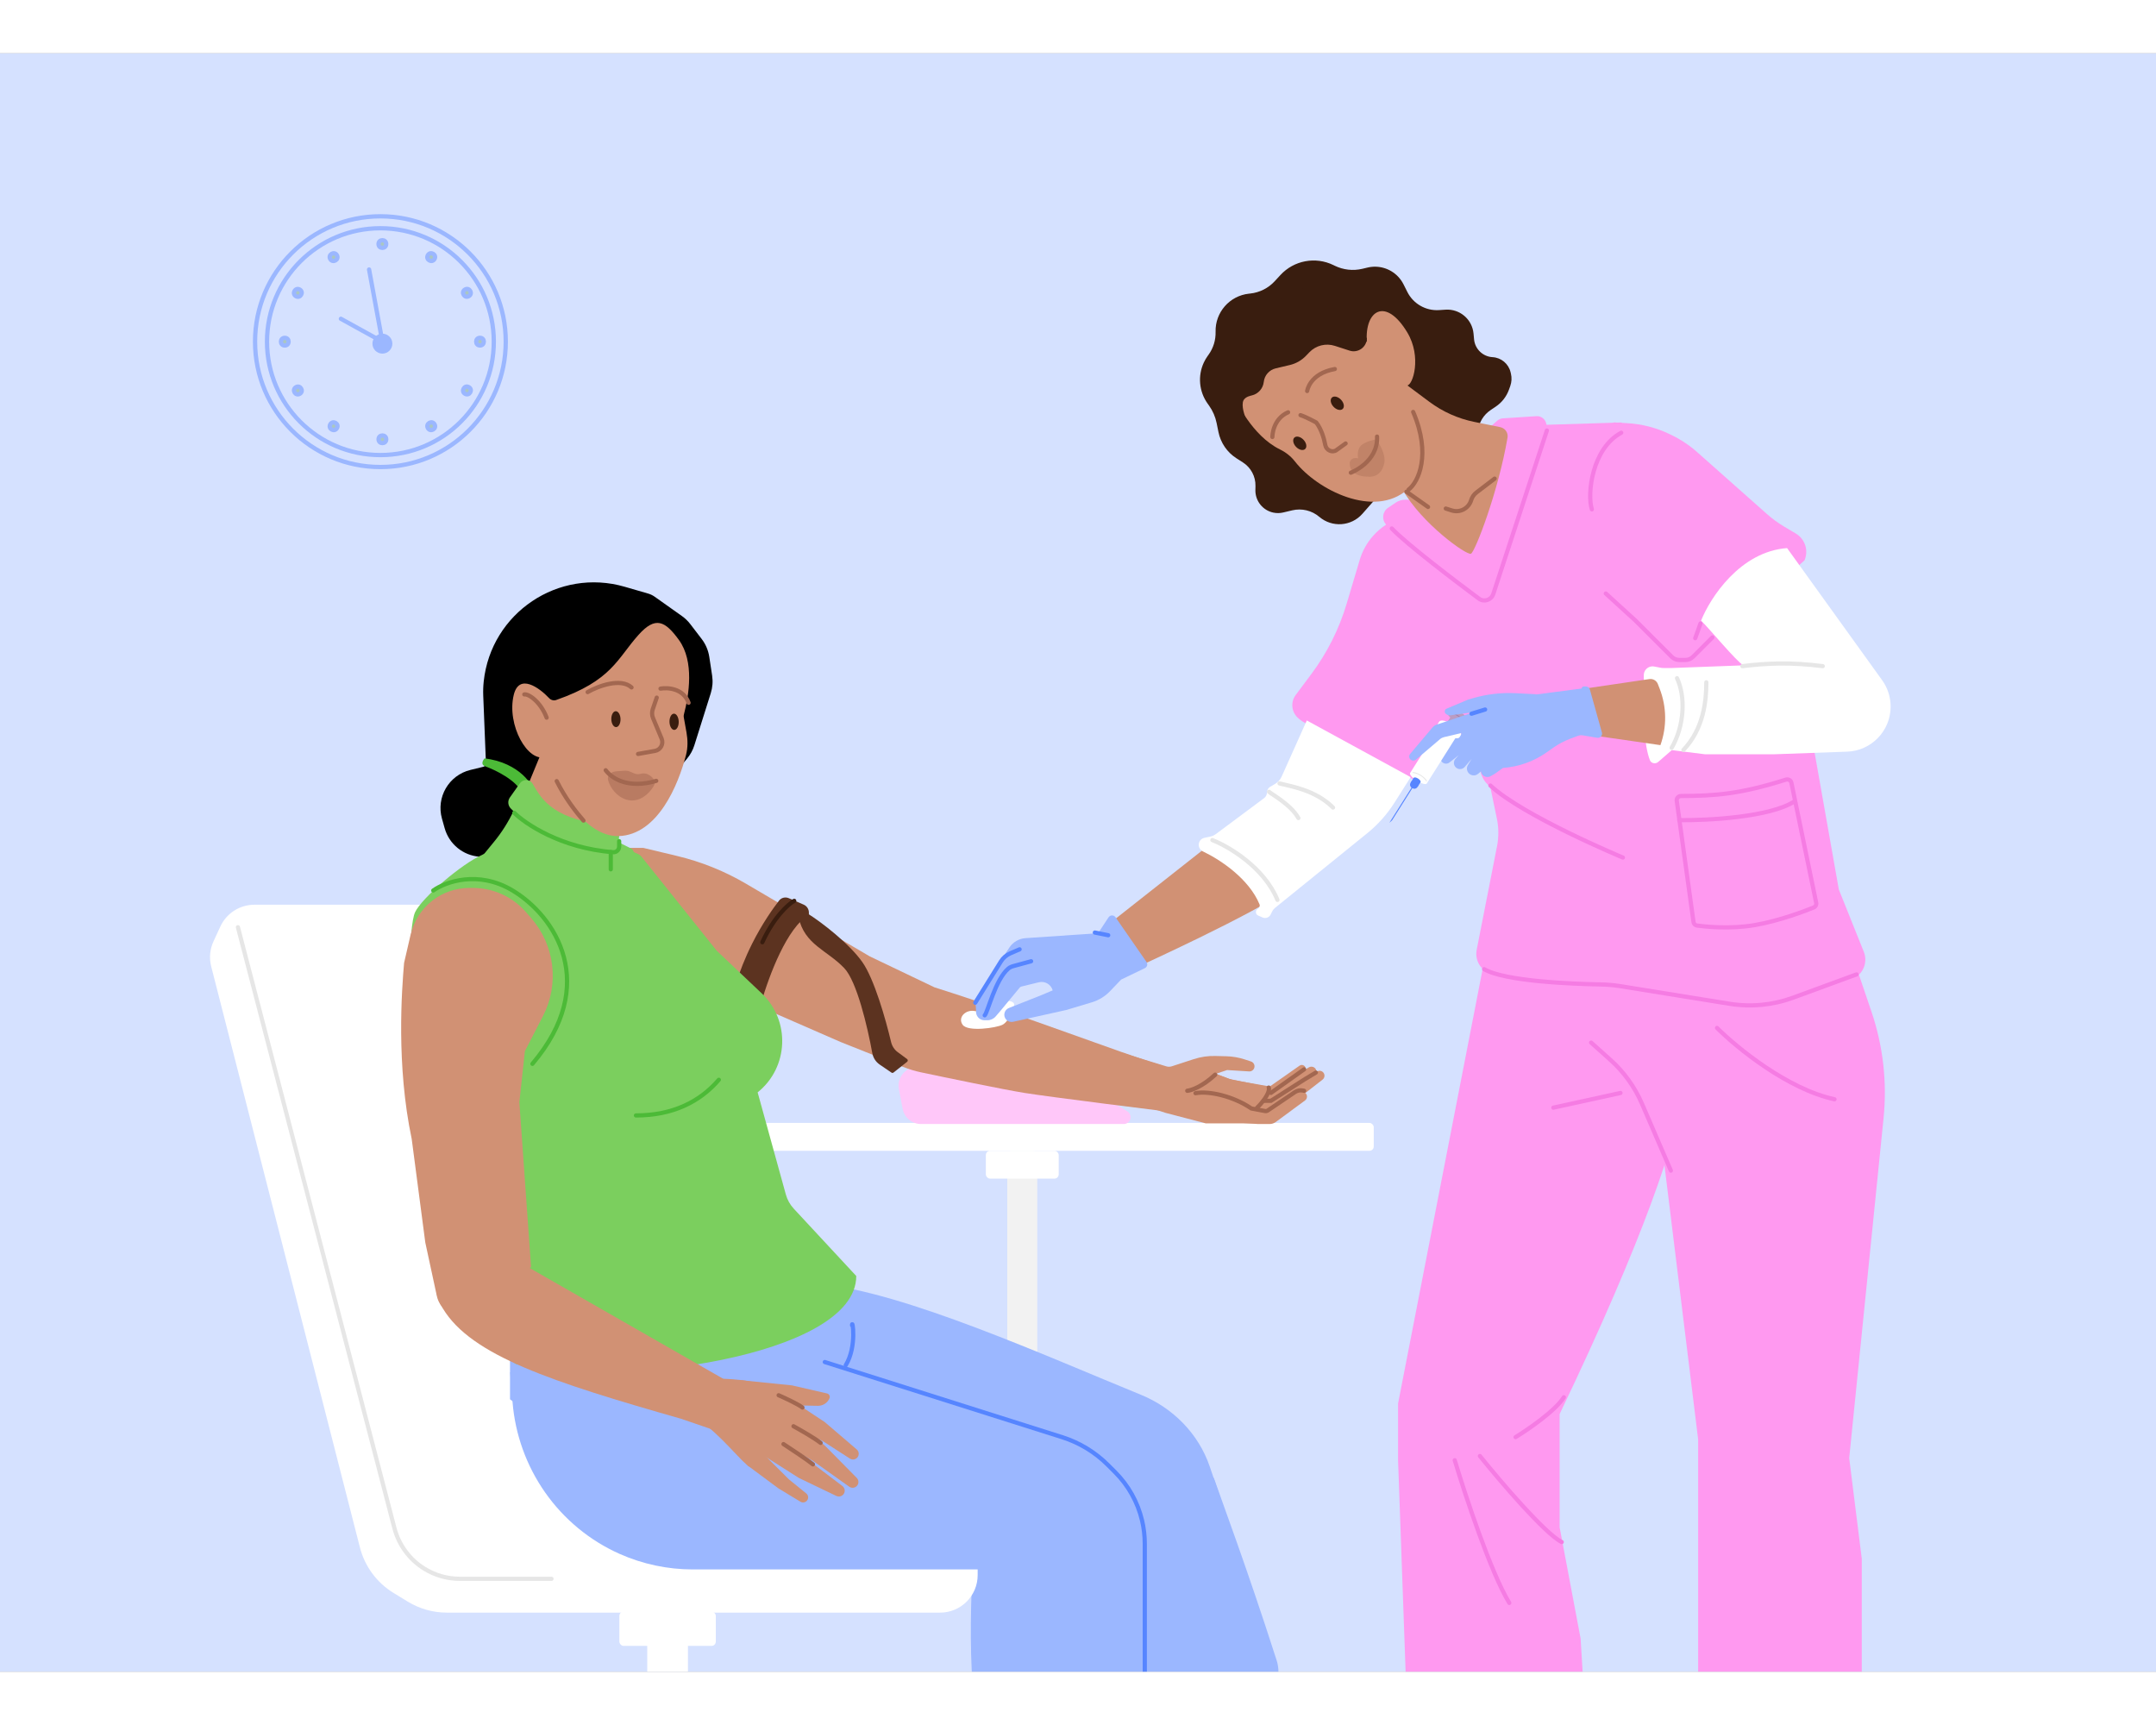 <?xml version="1.0" encoding="utf-8"?>
<svg xmlns="http://www.w3.org/2000/svg" fill="none" height="8" viewBox="0 0 1006 755" width="10">
<rect x="0" y="0" width="1006" height="755" fill="#333333" stroke="none"/>
<g clip-path="url(#clip0_1381_3663)">
<rect fill="#D5E1FF" height="755" transform="matrix(-1 0 0 1 1006 0)" width="1006"/>
<rect fill="#F2F2F2" height="99" rx="2" width="14" x="470" y="512"/>
<rect fill="white" height="13" rx="2" width="289" x="352" y="499"/>
<path d="M453.811 760.707C452.466 743.441 452.986 719.997 453.98 705.061C454.537 696.692 458.727 686.014 465.648 681.277C474.983 674.889 488.093 666.594 493.379 660.089C502.491 648.875 545.669 660.012 566.403 664.685C570.186 675.614 581.91 706.757 595.687 749.745C599.237 760.822 591.064 772.126 579.434 772.361L470.003 774.564C461.683 774.732 454.457 769.004 453.811 760.707Z" fill="#9BB7FF"/>
<path d="M544.174 472.594L521.002 465.5L517.625 485.732L543.873 494.317L562.58 499.202L588.502 499.202L579.977 484.302L583.453 482.021L567.162 476.137L572.598 474.334L582.831 474.969C584.013 475.043 585.069 474.236 585.31 473.077C585.557 471.888 584.87 470.704 583.716 470.328L580.766 469.366C578.001 468.464 575.12 467.97 572.213 467.897L567.066 467.769C563.653 467.684 560.251 468.182 557.006 469.242L546.817 472.57C545.959 472.85 545.037 472.858 544.174 472.594Z" fill="#D19174"/>
<path d="M573.677 478.49L557.007 472.027L568.545 483.929L597.624 488.467L613.308 477.074C614.398 476.282 614.615 474.744 613.788 473.681C613.051 472.735 611.727 472.483 610.695 473.093L595.762 481.912C594.823 482.466 593.712 482.651 592.644 482.429L573.677 478.49Z" fill="#D19174"/>
<path d="M596.178 488.167L575.77 480.427L574.574 486.183L583 490.5L590.965 491.588L598.639 493.181L617.123 478.79C618.123 478.011 618.306 476.57 617.531 475.566C616.773 474.584 615.373 474.38 614.366 475.103L596.178 488.167Z" fill="#D19174"/>
<path d="M592.5 482L571.355 478.303L570.855 484.16L587.773 487.57L595.583 488.236L608.714 475.027C609.474 474.262 609.4 473.007 608.555 472.337C607.929 471.841 607.051 471.814 606.396 472.273L592.5 482Z" fill="#D19174"/>
<path d="M590.975 490.894L571.559 487.956L572.81 498.516L587 499.516L592.391 499.516C593.437 499.516 594.454 499.182 595.296 498.562L608.933 488.522C610.028 487.716 610.162 486.131 609.219 485.152C608.586 484.495 607.619 484.285 606.771 484.622L590.975 490.894Z" fill="#D19174"/>
<path d="M557.828 485.136C564.082 483.933 575.478 486.513 583.891 492.263L590.259 493.457C590.713 493.542 591.182 493.445 591.564 493.186L604.212 484.626C605.308 483.884 606.658 483.617 607.954 483.887L608.5 484" stroke="#A26750" stroke-linecap="round" stroke-width="1.958"/>
<path d="M613.999 475.5L609 478.5L592.999 488.693L589.502 488.692" stroke="#A26750" stroke-linecap="round" stroke-width="1.958"/>
<path d="M608.501 474L593.002 485" stroke="#A26750" stroke-linecap="round" stroke-width="1.958"/>
<path d="M592 482.5C592.573 483.853 591 487.5 586.499 492" stroke="#A26750" stroke-linecap="round" stroke-width="1.958"/>
<path d="M412.82 441.875C420.559 442.021 437.438 444.328 443.044 452.387" stroke="#8D60E7" stroke-linecap="round" stroke-width="1.958"/>
<path d="M422.457 433.552C429.32 435.597 443.745 442.488 446.549 453.702" stroke="#8D60E7" stroke-linecap="round" stroke-width="1.958"/>
<path d="M118.723 397.196H190.738H217.261C224.506 397.196 231.004 401.655 233.609 408.416L322.799 639.827C325.099 645.793 330.465 650.033 336.802 650.89L441.01 664.972C449.701 666.146 456.185 673.565 456.185 682.335V709.949C456.185 719.626 448.34 727.47 438.663 727.47H208.507C202.044 727.47 195.706 725.683 190.196 722.305L183.577 718.249C175.81 713.488 170.201 705.889 167.942 697.063L98.545 426.007C97.546 422.104 97.922 417.976 99.61 414.319L102.815 407.375C105.679 401.169 111.889 397.196 118.723 397.196Z" fill="white"/>
<path d="M419.427 483.288L421.18 492.41C421.972 496.536 425.582 499.518 429.783 499.518H524.34C526.109 499.518 527.544 498.084 527.544 496.314C527.544 495.189 526.953 494.146 525.988 493.567L520.13 490.052C519.239 489.517 518.26 489.145 517.239 488.954L437.231 473.932L429.091 472.939C423.194 472.22 418.307 477.454 419.427 483.288Z" fill="#FFC7F9"/>
<path d="M300.162 370.681H279.111C274.906 393.459 310.269 420.528 322.68 430.895L392.235 461.248L421.346 472.845C424.11 473.946 426.944 474.807 429.856 475.42C440.565 477.674 468.03 483.405 478 485C490.5 487 543 493.5 543 493.5L541.5 472C521.876 466.043 481 450 436.037 435.742L405.813 421.287L348.092 387.398C338.06 381.508 327.21 377.14 315.895 374.439L300.162 370.681Z" fill="#D19174"/>
<path d="M332.28 290.28L330.959 281.577C330.498 278.534 329.275 275.657 327.404 273.213L322.117 266.303C321.001 264.845 319.672 263.563 318.174 262.501L305.487 253.504C304.557 252.845 303.524 252.347 302.43 252.029L291.532 248.865C260.622 239.892 229.114 261.037 225.704 293.042C225.469 295.248 225.395 297.468 225.484 299.684L226.745 331.22C226.775 331.986 226.262 332.667 225.518 332.848L219.49 334.317C209.437 336.766 203.42 347.064 206.222 357.024L207.485 361.515C209.566 368.913 216.053 374.219 223.717 374.792L228.501 375.15L247.95 378.073C249.09 378.244 250.244 378.307 251.396 378.261L257.936 377.999C258.926 377.96 259.914 378.109 260.848 378.44L268.378 381.109C269.963 381.671 271.614 380.454 271.547 378.774C271.514 377.955 271.906 377.177 272.583 376.715L276.951 373.736C277.493 373.366 278.004 372.952 278.478 372.498L307.759 344.459L320.619 328.99C322.137 327.164 323.284 325.06 323.997 322.795L331.643 298.512C332.481 295.852 332.699 293.037 332.28 290.28Z" fill="black"/>
<path d="M237.973 627.942V574.16C254.91 574.16 335.447 569.955 382.404 574.16C421.364 577.649 488.17 607.805 532.311 625.814C547.287 631.924 559.24 643.978 564.459 659.287L570.876 678.112L483.346 682.791H349.598C334.966 682.791 320.494 679.737 307.11 673.823L300.344 670.833C293.294 667.718 286.608 663.837 280.406 659.26L237.973 627.942Z" fill="#9BB7FF"/>
<path d="M344.437 443.271L341.621 440.454C341.621 440.454 344.035 429.189 350.875 415.51C355.655 405.95 360.828 398.748 363.51 395.277C364.585 393.885 366.457 393.455 368.071 394.154L375.005 397.159C376.477 397.797 377.429 399.247 377.429 400.851V401.83C367.239 408.057 358.999 429.676 355.062 443.373C354.325 445.936 351.388 447.199 349.066 445.887L344.437 443.271Z" fill="#5C3320"/>
<path d="M234.103 369.162H251.186L272.211 365.658L287.92 369.162L297.8 373.582C298.385 373.844 298.898 374.241 299.299 374.741L334.426 418.656L355.401 438.528C368.906 451.322 368.019 473.091 353.518 484.744L366.669 532.358C367.356 534.846 368.632 537.133 370.388 539.024L399.535 570.413C399.535 608.287 285.003 623.146 241.151 611.584C239.851 611.241 239.111 609.953 239.36 608.633L242.417 592.479C244.144 583.35 243.42 573.926 240.32 565.167L217.916 501.878L201.272 462.715C189.445 446.361 190.557 407.281 193.711 400.623C196.864 393.965 215.706 377.922 224.904 373.98L234.103 369.162Z" fill="#7BCF5E"/>
<path d="M243.629 345.151C241.133 339.13 230.979 334.248 226.214 332.56C224.25 331.788 225.299 329.826 226.069 328.942C242.246 330.711 250.367 342.466 248.051 344.974C246.199 346.981 244.331 345.928 243.629 345.151Z" fill="#4CBA37"/>
<path d="M473.156 443.413C472.764 442.238 470.382 441.945 469.24 441.945C469.24 444.392 459.449 447.819 455.043 446.84C450.637 445.861 446.721 449.777 449.169 453.204C451.616 456.631 464.834 454.673 467.771 453.204C470.708 451.735 473.646 444.882 473.156 443.413Z" fill="white"/>
<path d="M241.547 353.039L253.652 323.686L292.326 346.694L287.92 368.234L292.326 374.598L301.025 389.822C302.894 393.093 302.756 397.139 300.669 400.274C298.111 404.117 293.246 405.696 288.918 404.088L276.347 399.417C274.904 398.881 273.51 398.222 272.179 397.447L251.841 385.601C249.081 383.994 246.115 382.771 243.024 381.967L230.838 378.798C227.572 377.949 226.453 373.881 228.825 371.48L230.345 369.942C235.141 365.088 238.945 359.347 241.547 353.039Z" fill="#D19174"/>
<path d="M239.165 629.297L238.051 615.335C254.988 615.335 309.362 616.386 356.319 620.591C393.882 623.955 453.756 635.018 496.39 646.335C514.042 651.021 526.908 665.626 530.824 683.465L532.407 690.676L465.137 707.321H323.271C311.569 707.321 299.995 704.878 289.291 700.148C275.266 693.951 263.133 683.937 254.337 671.379C245.652 658.98 240.368 644.387 239.165 629.297Z" fill="#9BB7FF"/>
<path d="M235.554 577.756L222.766 586.992C217.513 590.786 210.204 589.776 206.177 584.7C205.022 583.244 204.218 581.542 203.826 579.725L198.44 554.77L192.102 506.476C184.814 471.933 187.476 436.918 188.545 424.361L191.59 411.173C193.051 404.842 196.658 399.212 201.798 395.238C206.728 391.426 212.784 389.358 219.016 389.358L220.626 389.358C230.112 389.358 239.135 393.457 245.376 400.601L247.803 403.38C258.866 416.043 261.071 434.178 253.368 449.124L244.922 465.509L242.337 489.326L247.791 566.162L235.554 577.756Z" fill="#D19174"/>
<path d="M266.957 390.187L278.837 388.331C280.233 388.113 281.673 388.305 282.966 388.874V388.874C287.426 390.836 292.58 388.007 293.239 383.179V383.179" stroke="#A26750" stroke-linecap="round" stroke-width="1.958"/>
<path d="M341.771 620.836L246.8 566.497C226.839 564.8 193.419 563.633 206.657 585.589C219.895 607.546 257.57 619.857 317.723 637.011L334.426 642.74L341.771 620.836Z" fill="#D19174"/>
<path d="M296.734 495.514C313.868 495.514 326.596 489.15 335.408 478.869" stroke="#4CBA37" stroke-linecap="round" stroke-width="1.958"/>
<path d="M384.852 610.555L495.643 645.629C503.679 648.173 510.986 652.613 516.946 658.573L520.324 661.951C526.504 668.131 530.847 675.904 532.872 684.406V684.406C533.725 687.99 534.156 691.661 534.156 695.344V756.818" stroke="#5685FF" stroke-linecap="round" stroke-width="1.958"/>
<path d="M397.578 593.421C397.578 589.917 400.026 603.212 394.641 612.024" stroke="#5685FF" stroke-linecap="round" stroke-width="1.958"/>
<path d="M111.02 407.708L184.048 688.071C186.095 695.929 191.088 702.697 197.992 706.971V706.971C202.988 710.063 208.746 711.701 214.622 711.701H257.322" stroke="#E6E6E6" stroke-linecap="round" stroke-width="1.958"/>
<path d="M349.756 659.376C347.208 658.602 335.328 643.413 327.062 638.542C324.809 626.129 334.847 618.211 337.978 618.373C348.124 618.895 358.658 619.446 373.333 631.887C365.855 640.989 356.476 658.089 349.756 659.376Z" fill="#D19174"/>
<path d="M363.252 669.53L348.804 658.804L351.664 648.919L368.145 665.326L376.207 671.864C377.193 672.663 377.372 674.097 376.615 675.115C375.887 676.092 374.535 676.357 373.492 675.726L363.252 669.53Z" fill="#D19174"/>
<path d="M369.559 621.452L345.768 619.028L363.485 635.031L369.66 632.104C371.463 631.249 373.44 630.825 375.435 630.863L381.599 630.983C383.955 631.029 386.104 629.646 387.038 627.483C387.449 626.533 386.897 625.443 385.888 625.211L369.559 621.452Z" fill="#D19174"/>
<path d="M384.8 638.536L369.247 628.273L363.225 637.626L383.667 647.292L396.576 655.603C397.763 656.367 399.34 656.073 400.172 654.932C400.992 653.808 400.809 652.242 399.752 651.337L384.8 638.536Z" fill="#D19174"/>
<path d="M363.309 626.062C366.214 627.327 372.507 630.246 374.432 631.795" stroke="#A26750" stroke-linecap="round" stroke-width="1.958"/>
<path d="M381.792 647.228L363.984 636.263L358.115 644.31L379.31 656.668L396.264 668.727C397.473 669.587 399.149 669.314 400.024 668.116C400.806 667.043 400.696 665.561 399.764 664.616L385.606 650.264C384.461 649.103 383.181 648.084 381.792 647.228Z" fill="#D19174"/>
<path d="M358.88 642.952L352.305 651.653L372.795 664.663L390.236 673.032C391.42 673.6 392.841 673.244 393.618 672.185C394.499 670.983 394.253 669.296 393.065 668.396L377.011 656.225L358.88 642.952Z" fill="#D19174"/>
<path d="M365.578 648.842C369.036 651.089 376.625 656.125 379.319 658.294" stroke="#A26750" stroke-linecap="round" stroke-width="1.958"/>
<path d="M370.242 640.508C373.344 642.2 380.22 646.125 382.915 648.294" stroke="#A26750" stroke-linecap="round" stroke-width="1.958"/>
<path d="M698.637 171.363L694.176 175.3L660.858 208.231L655.725 208.231C654.111 208.231 652.534 208.716 651.2 209.624L647.651 212.038C645.005 213.837 644.605 217.58 646.811 219.899L642.6 241.222L631.997 258.5C631.997 258.5 636.732 280.336 637.031 291.071C637.235 298.434 657.979 306.859 670.988 311.425C677.506 313.713 683.03 318.304 686.119 324.484C686.64 325.526 687.355 326.459 688.226 327.233L690.529 329.28L690.529 332.499C690.529 336.298 692.318 339.875 695.357 342.155L698.462 357.114C699.334 361.314 699.357 365.647 698.53 369.857L689.03 418.227C687.901 423.979 692.044 429.427 697.888 429.876L749.807 433.861L800.501 450.357L858.002 433.861L863.472 432.171C868.939 430.481 871.798 424.483 869.668 419.172L858.002 390.086L839.494 285.479L817.768 228.348L756.472 172.211L721.611 173.287L721.453 172.623C720.96 170.545 719.04 169.126 716.909 169.264L701.252 170.276C700.284 170.339 699.364 170.721 698.637 171.363Z" fill="#FF99F0"/>
<path d="M597.526 343.058L643.542 231.933L678.998 284.674L642.44 354.203C641.549 355.897 640.366 357.418 638.932 358.687C632.909 364.019 615.516 379.252 602.42 389.074C586.326 401.145 528.499 427.258 528.499 427.258L507.449 414.041L597.526 343.058Z" fill="#D19174"/>
<path d="M646.178 220.275L660.311 210.645L681.813 272.604L671.675 320.232L669.718 328.908C668.625 333.75 665.042 337.647 660.309 339.142L615.147 315.644L608.865 312.344C607.562 311.659 606.369 310.782 605.328 309.741C602.534 306.946 602.214 302.525 604.577 299.357L611.878 289.572C619.26 279.679 624.841 268.563 628.367 256.734L634.451 236.321C635.7 232.13 637.86 228.267 640.776 225.009C642.378 223.218 644.192 221.628 646.178 220.275Z" fill="#FF99F0"/>
<path d="M564.172 164.371L563.46 163.37C559.476 157.768 558.809 150.457 561.715 144.227C562.219 143.148 562.822 142.118 563.518 141.151L563.926 140.584C566.154 137.485 567.304 133.742 567.2 129.927C566.952 120.84 573.726 113.087 582.764 112.113L583.394 112.045C587.756 111.575 591.799 109.539 594.773 106.315L597.445 103.419C603.762 96.573 613.824 94.687 622.191 98.78L622.771 99.064C626.781 101.026 631.347 101.534 635.69 100.503L638.103 99.93C643.238 98.71 648.634 100.293 652.297 104.094C653.338 105.174 654.21 106.406 654.884 107.747L656.674 111.308C659.457 116.845 665.283 120.18 671.467 119.776L674.499 119.577C681.153 119.142 686.944 124.086 687.557 130.727L687.805 133.404C688.223 137.932 691.891 141.472 696.431 141.73C700.487 141.96 703.91 144.827 704.848 148.779L705.01 149.459C705.462 151.364 705.353 153.36 704.693 155.205L704.098 156.87C702.942 160.107 700.778 162.889 697.925 164.807L695.535 166.414C692.248 168.625 690.095 172.166 689.646 176.102C689.047 181.353 685.443 185.773 680.421 187.418L658.044 194.745C653.751 196.151 649.912 198.68 646.926 202.07L635.709 214.806C630.524 220.694 621.574 221.334 615.604 216.244C612.116 213.271 607.42 212.14 602.961 213.199L598.757 214.198C597.277 214.549 595.739 214.576 594.248 214.278C589.235 213.274 585.664 208.821 585.772 203.71L585.811 201.854C585.906 197.405 583.676 193.227 579.927 190.83L576.945 188.923C572.598 186.143 569.563 181.719 568.533 176.663L567.672 172.431C567.081 169.53 565.889 166.784 564.172 164.371Z" fill="#391D0F"/>
<path d="M666.947 162.566L652.588 151.86L642.924 196.476L654.526 203.625C663.162 219.132 684.338 234.363 686.367 233.431C688.291 232.547 699.138 204.439 703.416 179.283C703.804 176.996 702.278 174.845 700.004 174.385L687.939 171.944C680.336 170.405 673.167 167.202 666.947 162.566Z" fill="#D19174"/>
<path d="M576.349 142.647C576.01 149.337 573.212 152.196 576.689 161.656C576.689 161.656 584.025 178.32 597.267 184.797C599.949 186.109 602.361 188 604.197 190.355C614.72 203.85 641.222 217.009 656.653 203.539C673.571 188.772 656.463 154.969 656.463 154.969C659.296 154.996 663.472 141.554 656.653 130.21C646.618 113.516 636.71 119.772 637.774 134.694C637.774 134.694 621.181 114.776 613.626 114.202C600.149 113.157 577.264 124.711 576.349 142.647Z" fill="#D19174"/>
<g opacity="0.5">
<path d="M629.774 191.008C629.774 191.008 630.158 188.135 633.693 188.955C633.693 188.955 632.971 185.416 634.797 183.249C636.622 181.081 642.082 180.06 642.082 180.06C643.604 181.933 646.712 187.187 645.91 191.146C644.429 198.451 638.443 197.486 638.443 197.486C635.498 197.493 629.728 196.774 629.774 191.008Z" fill="#A26750" opacity="0.69"/>
</g>
<path d="M642.543 178.789C643.068 190.801 630.3 195.629 630.3 195.629" stroke="#A26750" stroke-linecap="round" stroke-width="1.958"/>
<path d="M606.823 168.782C609.723 169.749 614.166 172.209 614.166 172.209C616.555 175.342 617.781 179.511 618.409 182.829C618.848 185.152 621.669 186.481 623.585 185.097L627.874 182" stroke="#A26750" stroke-linecap="round" stroke-width="1.958"/>
<path d="M601.037 167.453C593.652 170.685 593.696 178.973 593.696 178.973" stroke="#A26750" stroke-linecap="round" stroke-width="1.958"/>
<path d="M622.845 147.27C610.97 149.393 609.925 157.533 609.925 157.533" stroke="#A26750" stroke-linecap="round" stroke-width="1.958"/>
<path d="M608.232 180.287C606.843 178.811 604.928 178.358 603.968 179.254C602.989 180.161 603.342 182.093 604.72 183.56C606.109 185.036 608.029 185.484 608.993 184.582C609.963 183.686 609.61 181.754 608.232 180.287Z" fill="#391D0F"/>
<path d="M625.74 161.603C624.351 160.127 622.436 159.675 621.476 160.571C620.497 161.478 620.85 163.41 622.228 164.877C623.617 166.353 625.536 166.8 626.501 165.899C627.471 165.002 627.118 163.071 625.74 161.603Z" fill="#391D0F"/>
<path d="M610.974 139.439L609.358 141.118C607.327 143.228 604.732 144.709 601.883 145.386L595.252 146.961C592.248 147.674 590.018 150.202 589.685 153.271C589.351 156.34 587.122 158.868 584.118 159.581L583.621 159.699C581.915 160.104 580.209 161.041 579.92 162.77C579.345 166.221 581.56 170.254 580.998 170.387L574.793 164.397L570.466 146.319L580.698 122.893L617.095 105.429L637.793 132.955C637.693 137.088 633.642 139.959 629.71 138.684L622.858 136.462C618.653 135.098 614.039 136.254 610.974 139.439Z" fill="#391D0F"/>
<path d="M657.244 203.539C661.891 199.979 667.906 187.109 659.382 167.282" stroke="#A26750" stroke-linecap="round" stroke-width="1.958"/>
<path d="M656.266 204.518L666.331 211.626" stroke="#A26750" stroke-linecap="round" stroke-width="1.958"/>
<path d="M674.611 212.362L677.402 213.247C681.221 214.459 685.292 212.309 686.444 208.471V208.471C686.879 207.021 687.762 205.746 688.966 204.829L697.406 198.394" stroke="#A26750" stroke-linecap="round" stroke-width="1.958"/>
<path d="M759.189 172.522L752.857 172.168L737.434 245.614L768.758 256.183L779.476 270.241C783.902 276.046 791.787 277.964 798.385 274.84C799.737 274.2 800.988 273.367 802.101 272.368L841.981 236.542C843.978 231.95 842.25 226.589 837.947 224.028L832.391 220.722C829.585 219.052 826.943 217.121 824.5 214.954L791.938 186.07C788.353 182.89 784.35 180.215 780.041 178.12L779.242 177.731C772.969 174.682 766.152 172.911 759.189 172.522Z" fill="#FF99F0"/>
<path d="M793.73 264.659C797.198 267.887 810.441 283.994 813.503 285.518L780.078 286.765L776.282 286.765C775.765 286.765 775.248 286.716 774.739 286.618L771.874 286.069C770.156 285.739 768.419 286.536 767.548 288.052C767.191 288.673 767.004 289.377 767.004 290.093L767.004 302C766.607 308.801 767.16 322.942 769.867 329.807C770.215 330.69 771.097 331.207 772.046 331.207C772.664 331.207 773.261 330.984 773.727 330.579L780.078 325.069L795.504 327L828.004 327L861.876 325.787C873.111 325.385 882.048 316.229 882.179 304.988C882.231 300.491 880.842 296.094 878.214 292.444L833.865 230.816C811.917 232.427 797.963 254.049 793.73 264.659Z" fill="white"/>
<path d="M813 285.895C824.5 284.5 835.5 284 850.5 285.895" stroke="#E6E6E6" stroke-linecap="round" stroke-width="1.958"/>
<path d="M782.501 291.5C786.5 300 786.074 313.553 780.001 324" stroke="#E6E6E6" stroke-linecap="round" stroke-width="1.958"/>
<path d="M785.498 325C794.999 315 796.174 302 796.174 293.421" stroke="#E6E6E6" stroke-linecap="round" stroke-width="1.958"/>
<path d="M730.542 297.678L769.613 291.925C771.302 291.676 772.939 292.628 773.558 294.22L774.402 296.392C777.69 304.846 777.818 314.202 774.762 322.743L737.005 317.303L730.542 297.678Z" fill="#D19174"/>
<path d="M721.785 175.945L696.775 252.229C695.847 255.06 692.441 256.163 690.052 254.383C679.873 246.803 656.605 229.224 649.411 221.652" stroke="#F57CE3" stroke-linecap="round" stroke-width="1.958"/>
<path d="M736.3 318.406L732.649 319.775C729.872 320.816 727.238 322.206 724.811 323.91L721.625 326.149C715.633 330.358 708.609 332.858 701.305 333.382L697.415 336.156L695.558 337.218C693.682 338.291 691.315 337.138 691.004 335L689.707 336.105C688.144 337.437 685.748 336.961 684.813 335.134C684.31 334.151 684.352 332.979 684.924 332.035L686.645 329.198L683.432 332.924C682.847 333.602 681.979 333.968 681.085 333.913C678.693 333.768 677.524 330.927 679.12 329.14L680.598 327.484L676.325 330.838C675.13 331.775 673.39 331.487 672.561 330.215C672.141 329.571 672.03 328.773 672.258 328.038L674.105 322.079L681.707 317.919L682.533 311.974C682.754 310.382 683.829 309.04 685.333 308.475L705.047 301.082C706.304 300.611 707.61 300.286 708.941 300.113L738.012 296.334C738.012 295.793 738.451 295.355 738.991 295.355L739.961 295.355C740.835 295.355 741.602 295.937 741.838 296.778L747.462 316.858C747.849 318.241 746.666 319.556 745.25 319.317L738.567 318.188C737.805 318.059 737.023 318.134 736.3 318.406Z" fill="#9BB7FF"/>
<path d="M676.733 314.408C675.582 313.681 674.709 312.997 674.78 312.879L674.781 312.878L674.78 312.877L676.717 309.807C675.708 308.896 675.174 308.072 675.425 307.673C675.447 307.639 675.474 307.609 675.506 307.583L675.488 307.571L676.483 305.995L676.486 305.997C677 305.364 679.164 305.84 681.328 307.205C683.491 308.57 684.853 310.319 684.503 311.055L684.506 311.057L683.511 312.633L683.495 312.623C683.484 312.663 683.469 312.701 683.448 312.735C683.191 313.142 682.181 313 680.884 312.454L678.954 315.512C678.878 315.628 677.885 315.134 676.733 314.408Z" fill="#BB9CC2"/>
<path d="M674.795 317.754C672.016 316 670.29 313.741 670.941 312.708L670.94 312.707L671.531 311.772L671.598 311.68C672.356 310.777 675.051 311.377 677.744 313.077C680.437 314.776 682.14 316.95 681.651 318.023L681.598 318.123L681.015 319.047C681.013 319.051 681.011 319.055 681.008 319.059C680.357 320.092 677.575 319.508 674.795 317.754Z" fill="white"/>
<path d="M661.112 339.375C658.966 338.021 657.565 336.386 657.982 335.724C657.996 335.702 658.011 335.682 658.028 335.663L658.022 335.66L671.575 314.179L671.578 314.182C671.585 314.168 671.591 314.154 671.599 314.141C672.017 313.479 674.097 314.04 676.244 315.394C678.39 316.749 679.792 318.385 679.374 319.047C679.366 319.06 679.356 319.071 679.347 319.083L679.35 319.085L665.797 340.565L665.792 340.562C665.782 340.585 665.77 340.608 665.757 340.629C665.338 341.291 663.259 340.73 661.112 339.375Z" fill="white"/>
<path d="M659.335 335.542C659.335 335.542 660.777 335.5 662.944 336.889C665.111 338.277 665.581 339.433 665.581 339.433" stroke="#E6E6E6" stroke-linecap="round" stroke-linejoin="round" stroke-width="0.414"/>
<path d="M676.328 307.543C676.328 307.543 677.79 307.488 680.354 309.106C682.799 310.649 683.18 311.797 683.18 311.797" stroke="#A380AB" stroke-linecap="round" stroke-width="0.414"/>
<rect fill="#5685FF" height="2.225" transform="rotate(-147.75 661.531 342.104)" width="3.815" x="661.531" y="342.104"/>
<ellipse cx="659.853" cy="341.19" fill="#5685FF" rx="1.907" ry="1.854" transform="rotate(-147.75 659.853 341.19)"/>
<ellipse cx="661.186" cy="339.079" fill="#5685FF" rx="1.907" ry="0.89" transform="rotate(-147.75 661.186 339.079)"/>
<path clip-rule="evenodd" d="M648.268 358.989L658.814 342.273L659.203 342.518L649.571 357.785L648.268 358.989Z" fill="#5685FF" fill-rule="evenodd"/>
<path d="M670.35 313.182L685.091 308.23L692.627 305.872L687.449 315.766L673.751 319.02C673.078 319.18 672.452 319.497 671.925 319.945L660.675 329.518C660.319 329.82 659.865 329.982 659.398 329.972C657.795 329.937 656.948 328.06 657.983 326.835L668.399 314.507C668.916 313.896 669.591 313.437 670.35 313.182Z" fill="#9BB7FF"/>
<path d="M652.344 629.928L695.423 408.656L788.435 401.803V445.861C782.953 460.743 808.017 467.401 727.733 634.823V650.488V687.693L737.523 739.584L742.419 820.848H658.218L652.344 656.363V629.928Z" fill="#FF99F0"/>
<path d="M402.374 423.959C396.259 415.268 383.062 405.183 377.027 401.428L372.602 403.037C375.418 415.912 385.879 418.326 393.925 426.775C399.785 432.928 404.756 453.995 407.017 466.424C407.412 468.594 408.636 470.528 410.459 471.771L415.968 475.527C416.258 475.725 416.644 475.711 416.92 475.494L423.272 470.478C423.689 470.149 423.679 469.514 423.251 469.199L418.894 465.989C417.323 464.83 416.232 463.141 415.782 461.242C413.249 450.552 407.933 431.858 402.374 423.959Z" fill="#5C3320"/>
<path d="M873.252 447.148L862.85 416.489L850.122 405.719L770.816 416.489V471.317L792.356 646.572V673.986V702.379V799.308L777.67 845.324H808.021H850.122H868.724V831.617V766.019V702.379L862.85 655.383L878.886 496.71C880.577 479.977 878.656 463.075 873.252 447.148Z" fill="#FF99F0"/>
<path d="M370.589 395.393C367.907 396.868 361.175 402.796 355.703 414.705" stroke="#391D0F" stroke-linecap="round" stroke-width="1.958"/>
<path d="M247.289 445.581L244.352 463.204" stroke="#D19174" stroke-linecap="round" stroke-width="1.958"/>
<path d="M230.6 367.741L225.094 374.471V380.104L239.578 385.334L273.374 414.302H305.963L311.193 401.428L295.02 371.253L288.583 368.034L289.046 364.103C289.243 362.426 288.195 360.854 286.571 360.39C258.414 358.071 252.948 348.388 248.527 340.772C247.177 338.447 244.057 338.454 242.506 340.651L237.911 347.16C236.782 348.76 236.968 350.941 238.353 352.325L239.578 353.55C237.173 358.627 234.158 363.393 230.6 367.741Z" fill="#7BCF5E"/>
<path d="M239.98 354.355C244.732 359.107 261.436 370.795 286.099 372.696C286.851 372.755 287.595 372.474 288.128 371.94V371.94C288.621 371.448 288.898 370.779 288.898 370.082V367.55" stroke="#4CBA37" stroke-linecap="round" stroke-width="1.958"/>
<path d="M284.984 372.639V380.686" stroke="#4CBA37" stroke-linecap="round" stroke-width="1.958"/>
<path d="M202.16 390.565C207.793 386.541 223.082 380.909 239.175 390.565C259.292 402.635 279.811 434.419 248.429 471.434" stroke="#4CBA37" stroke-linecap="round" stroke-width="1.958"/>
<path d="M695.426 341.589C710.601 355.786 757.256 375.2 757.256 375.2" stroke="#F57CE3" stroke-linecap="round" stroke-width="1.958"/>
<path d="M833.35 338.83C811.903 345.608 800.306 346.422 784.325 346.481C783.137 346.485 782.219 347.534 782.382 348.711L790.2 405.28C790.317 406.124 790.967 406.794 791.812 406.909C795.743 407.446 807.266 408.685 818.79 406.698C830.311 404.711 842.219 400.13 846.296 398.474C847.157 398.125 847.633 397.211 847.445 396.302L835.876 340.303C835.64 339.161 834.462 338.478 833.35 338.83Z" stroke="#F57CE3" stroke-linecap="round" stroke-width="1.958"/>
<path d="M692.488 427.259C702.348 433.043 734.52 434.167 746.653 434.385C749.783 434.442 752.894 434.688 755.985 435.186L807.059 443.418C816.997 445.02 827.179 444.041 836.63 440.576L866.274 429.706" stroke="#F57CE3" stroke-linecap="round" stroke-width="1.958"/>
<path d="M478.494 412.793L512.364 410.5L517.255 403.078C518.018 401.92 519.709 401.9 520.499 403.04L534.965 423.903C535.65 424.892 535.29 426.259 534.207 426.782L523.111 432.139L517.96 437.523C515.617 439.972 512.679 441.771 509.433 442.744L497.575 446.298L472.719 451.817C471.581 452.069 470.393 451.716 469.577 450.884C467.888 449.16 468.503 446.271 470.747 445.384L485.515 439.548L491.198 437.157C490.408 434.358 487.543 432.688 484.718 433.381L476.565 435.38C476.271 435.452 476.008 435.617 475.815 435.85L466.814 446.719L464.592 449.308C463.617 450.445 462.194 451.098 460.697 451.098L459.371 451.098C457.02 451.098 455.191 449.056 455.449 446.719L455.066 441.259L470.987 417.164C472.67 414.616 475.447 413 478.494 412.793Z" fill="#9BB7FF"/>
<path d="M742.422 461.526L751.389 469.55C757.737 475.229 762.773 482.221 766.15 490.04L779.627 521.25" stroke="#F57CE3" stroke-linecap="round" stroke-width="1.958"/>
<path d="M801.164 454.673C810.302 463.811 834.061 483.262 855.992 487.961" stroke="#F57CE3" stroke-linecap="round" stroke-width="1.958"/>
<path d="M756.127 485.024L724.797 491.878" stroke="#F57CE3" stroke-linecap="round" stroke-width="1.958"/>
<path d="M678.781 656.363C683.677 672.681 695.621 708.841 704.237 722.94" stroke="#F57CE3" stroke-linecap="round" stroke-width="1.958"/>
<path d="M690.531 654.404C699.996 666.153 720.883 690.63 728.715 694.547" stroke="#F57CE3" stroke-linecap="round" stroke-width="1.958"/>
<path d="M707.176 645.593C713.05 642.003 725.778 633.256 729.695 626.99" stroke="#F57CE3" stroke-linecap="round" stroke-width="1.958"/>
<path d="M749.273 252L762.981 264.5L780.034 281.537C780.971 282.474 782.242 283 783.568 283H786.427C787.753 283 789.025 282.473 789.963 281.536L798.998 272.5" stroke="#F57CE3" stroke-linecap="round" stroke-width="1.958"/>
<path d="M791 272.854L793.448 266" stroke="#F57CE3" stroke-linecap="round" stroke-width="1.958"/>
<path d="M742.772 212.736C740.487 205.72 742.771 184.343 756.48 177" stroke="#F57CE3" stroke-linecap="round" stroke-width="1.958"/>
<path d="M459.466 448.798C460.846 447.566 464.379 432.145 470.513 426.963C471.208 426.376 472.066 426.04 472.944 425.801L481.127 423.576" stroke="#5685FF" stroke-linecap="round" stroke-width="1.958"/>
<path d="M455.062 442.924L467.029 423.675C468.083 421.98 469.631 420.647 471.464 419.856L475.755 418.004" stroke="#5685FF" stroke-linecap="round" stroke-width="1.958"/>
<path d="M783.543 357.744C796.761 357.907 826.035 356.373 837.392 348.932" stroke="#F57CE3" stroke-linecap="round" stroke-width="1.958"/>
<path d="M598.028 337.406L609.758 311.238L658.223 337.673L650.655 349.607C647.237 354.996 642.965 359.792 638.006 363.806L594.883 398.715C594.362 399.137 593.938 399.665 593.639 400.264L592.869 401.804C592.183 403.175 590.544 403.768 589.14 403.154L587.069 402.248C585.734 401.664 585.646 399.805 586.919 399.098C587.67 398.681 588.015 397.781 587.686 396.988C582.841 385.319 569.97 376.482 561.338 372.357C560.133 371.781 559.336 370.584 559.336 369.249C559.336 367.678 560.433 366.321 561.969 365.991L564.734 365.399C565.693 365.194 566.597 364.784 567.383 364.198L589.874 347.44C590.681 346.839 591.156 345.892 591.156 344.887C591.156 343.754 591.757 342.707 592.735 342.137L594.924 340.86C596.294 340.061 597.379 338.853 598.028 337.406Z" fill="white"/>
<path d="M597.031 340.61C601.927 341.916 613.676 343.547 621.998 351.87" stroke="#E6E6E6" stroke-linecap="round" stroke-width="1.958"/>
<path d="M592.133 344.526C593.601 345.832 602.315 350.499 605.84 356.765" stroke="#E6E6E6" stroke-linecap="round" stroke-width="1.958"/>
<path d="M510.859 410.18L517.099 411.432" stroke="#5685FF" stroke-linecap="round" stroke-width="1.958"/>
<path d="M565.699 367.045C573.205 369.983 589.785 379.675 596.051 394.949" stroke="#E6E6E6" stroke-linecap="round" stroke-width="1.958"/>
<path d="M239.732 299.254C242.219 289.139 251.583 295.887 256.219 300.817C257.059 301.711 258.346 302.094 259.504 301.689C285.572 292.581 287.953 282.427 297.948 271.281C305.845 262.474 310.325 264.785 316.781 273.666C324.072 283.697 321.456 299.47 319.106 308.467C318.997 308.885 318.978 309.317 319.055 309.743L320.328 316.857C320.948 320.321 320.986 323.876 320.112 327.285C316.52 341.284 306.951 364.539 288.732 365.181C272.142 365.765 257.849 340.06 254.733 328.197C246.326 331.192 236.281 313.286 239.732 299.254Z" fill="#D19174"/>
<ellipse cx="287.391" cy="310.623" fill="#391D0F" rx="2.15" ry="3.713" transform="rotate(-1.435 287.391 310.623)"/>
<ellipse cx="314.541" cy="311.849" fill="#391D0F" rx="2.15" ry="3.791" transform="rotate(-1.435 314.541 311.849)"/>
<path d="M244.645 299.08C246.697 298.713 252.344 302.645 255.059 309.927" stroke="#A26750" stroke-linecap="round" stroke-linejoin="round" stroke-width="1.958"/>
<path d="M274.201 297.998C279.152 295.124 289.707 291.288 294.679 295.823" stroke="#A26750" stroke-linecap="round" stroke-linejoin="round" stroke-width="1.958"/>
<path d="M308.191 296.386C311.561 295.783 318.9 296.258 321.296 302.983" stroke="#A26750" stroke-linecap="round" stroke-linejoin="round" stroke-width="1.958"/>
<path d="M306.436 300.57L304.582 305.985C304.118 307.342 304.167 308.823 304.719 310.147L308.72 319.729C309.748 322.19 308.233 324.971 305.607 325.441L304.224 325.688L297.725 326.851" stroke="#A26750" stroke-linecap="round" stroke-linejoin="round" stroke-width="1.958"/>
<path d="M291.341 334.673L287.552 334.947C285.23 335.115 283.166 336.744 283.733 339.001C284.647 342.637 287.796 346.842 292.33 348.178C298.253 349.923 302.976 345.34 305.027 341.853C306.022 340.161 305.169 338.27 303.558 337.148L303.014 336.77C301.846 335.956 300.375 335.712 299.007 336.105C297.946 336.41 296.812 336.333 295.801 335.89L294.124 335.153C293.249 334.769 292.294 334.604 291.341 334.673Z" fill="#A26750" opacity="0.5"/>
<path d="M282.621 334.454C285.89 338.838 293.827 343.078 306.214 339.411" stroke="#A26750" stroke-linecap="round" stroke-linejoin="round" stroke-width="1.958"/>
<path d="M259.758 339.529C263.84 347.694 268.828 354.037 272.254 357.953" stroke="#A26750" stroke-linecap="round" stroke-width="1.958"/>
<path d="M674.981 305.736L685 301.5L687.298 300.83C693.721 298.956 700.412 298.171 707.094 298.505L717 299L698.355 311.51L685.999 307.594L676.853 308.819C675.999 308.933 675.141 308.643 674.532 308.034C673.824 307.326 674.058 306.126 674.981 305.736Z" fill="#9BB7FF"/>
<path d="M686.605 308.083L692.969 306.125" stroke="#5685FF" stroke-linecap="round" stroke-width="1.958"/>
<rect fill="white" height="13" rx="2" width="34" x="460" y="512"/>
<circle cx="177.501" cy="134.501" r="58.49" stroke="#9BB7FF" stroke-linecap="round" stroke-width="2"/>
<circle cx="177.5" cy="134.499" r="52.913" stroke="#9BB7FF" stroke-linecap="round" stroke-width="2"/>
<circle cx="178.414" cy="88.956" fill="#AAC7C2" r="1.789" stroke="#9BB7FF" stroke-linecap="round" stroke-width="2"/>
<circle cx="178.43" cy="180.051" fill="#AAC7C2" r="1.789" stroke="#9BB7FF" stroke-linecap="round" stroke-width="2"/>
<circle cx="132.878" cy="134.512" fill="#AAC7C2" r="1.789" stroke="#9BB7FF" stroke-linecap="round" stroke-width="2" transform="rotate(-90.01 132.878 134.512)"/>
<circle cx="223.972" cy="134.495" fill="#AAC7C2" r="1.789" stroke="#9BB7FF" stroke-linecap="round" stroke-width="2" transform="rotate(-90.01 223.972 134.495)"/>
<circle cx="155.649" cy="95.062" fill="#AAC7C2" r="1.789" stroke="#9BB7FF" stroke-linecap="round" stroke-width="2" transform="rotate(-30.01 155.649 95.062)"/>
<circle cx="201.208" cy="173.945" fill="#AAC7C2" r="1.789" stroke="#9BB7FF" stroke-linecap="round" stroke-width="2" transform="rotate(-30.01 201.208 173.945)"/>
<circle cx="138.973" cy="111.741" fill="#AAC7C2" r="1.789" stroke="#9BB7FF" stroke-linecap="round" stroke-width="2" transform="rotate(-60.01 138.973 111.741)"/>
<circle cx="217.872" cy="157.273" fill="#AAC7C2" r="1.789" stroke="#9BB7FF" stroke-linecap="round" stroke-width="2" transform="rotate(-60.01 217.872 157.273)"/>
<circle cx="201.197" cy="95.054" fill="#AAC7C2" r="1.789" stroke="#9BB7FF" stroke-linecap="round" stroke-width="2" transform="rotate(29.99 201.197 95.054)"/>
<circle cx="155.666" cy="173.952" fill="#AAC7C2" r="1.789" stroke="#9BB7FF" stroke-linecap="round" stroke-width="2" transform="rotate(29.99 155.666 173.952)"/>
<circle cx="217.871" cy="111.723" fill="#AAC7C2" r="1.789" stroke="#9BB7FF" stroke-linecap="round" stroke-width="2" transform="rotate(59.99 217.871 111.723)"/>
<circle cx="138.988" cy="157.284" fill="#AAC7C2" r="1.789" stroke="#9BB7FF" stroke-linecap="round" stroke-width="2" transform="rotate(59.99 138.988 157.284)"/>
<path d="M178.416 134.51L172.215 100.833" stroke="#9BB7FF" stroke-linecap="round" stroke-width="2"/>
<path d="M178.414 134.512L159.055 123.825" stroke="#9BB7FF" stroke-linecap="round" stroke-width="2"/>
<circle cx="178.43" cy="135.43" fill="#9BB7FF" r="3.648" stroke="#9BB7FF" stroke-linecap="round" stroke-width="2"/>
<rect fill="white" height="16" rx="2" width="45" x="289" y="727"/>
<rect fill="white" height="42" rx="2" width="19" x="302" y="727"/>
<path d="M554 484C555.833 483.833 561 482.1 567 476.5" stroke="#A26750" stroke-linecap="round" stroke-width="2"/>
</g>
<defs>
<clipPath id="clip0_1381_3663">
<rect fill="white" height="755" transform="matrix(-1 0 0 1 1006 0)" width="1006"/>
</clipPath>
</defs>
</svg>
